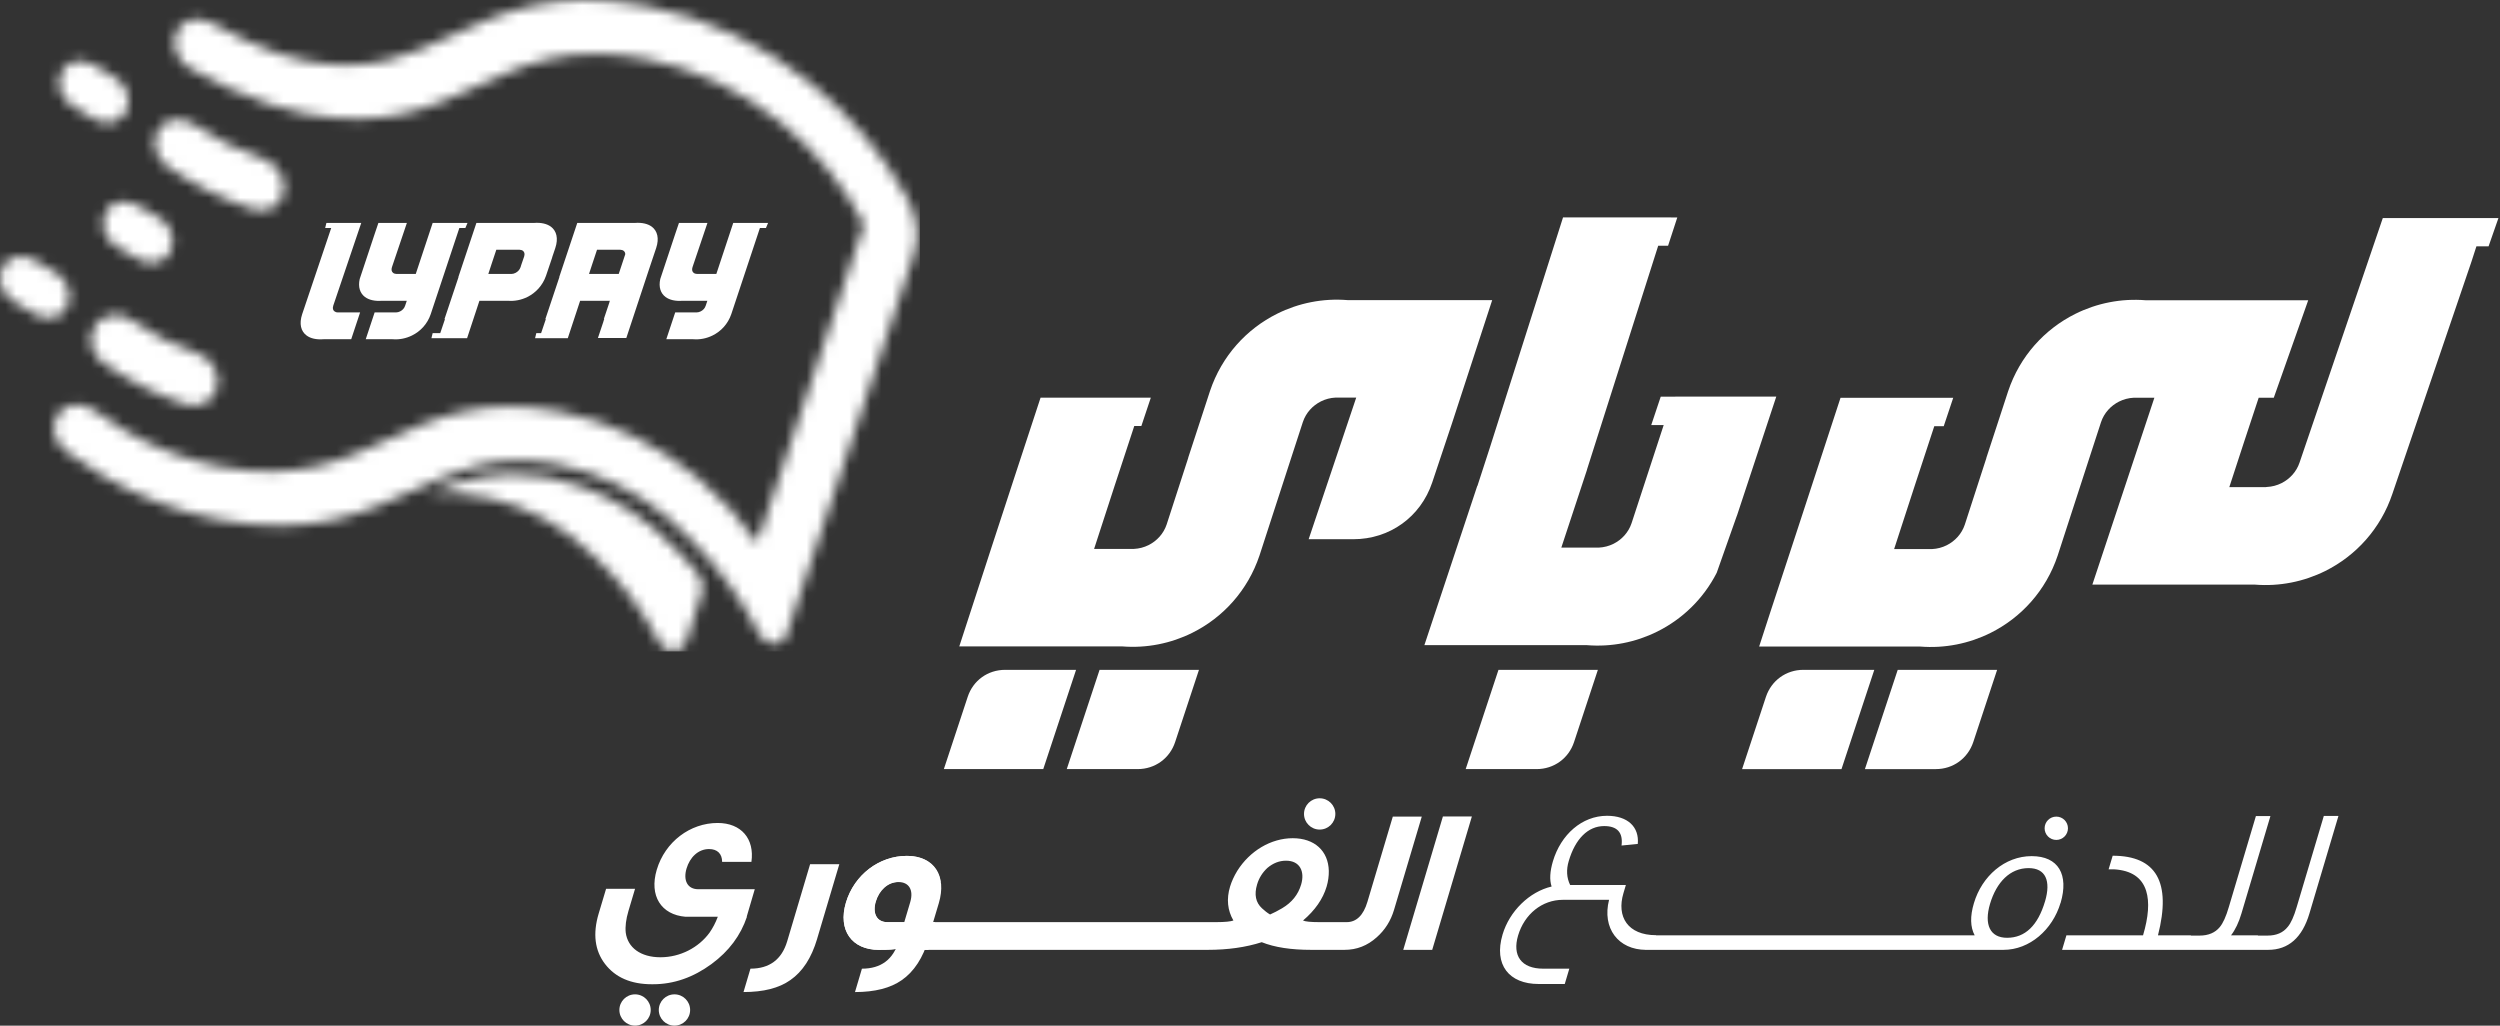 <svg width="234" height="96" viewBox="0 0 234 96" fill="none" xmlns="http://www.w3.org/2000/svg">
<rect x="0" y="0" width="234" height="96" fill="#333333" stroke="none"/>
<path fill-rule="evenodd" clip-rule="evenodd" d="M181.186 71.988H174.556L177.627 62.697H186.931L184.7 69.455C184.188 70.989 182.813 71.988 181.194 71.988M168.804 62.697H175.434L172.364 71.988H163.06L165.29 65.23C165.802 63.696 167.177 62.697 168.796 62.697H168.804ZM212.115 45.581H212.177C212.658 45.558 213.124 45.436 213.551 45.222C214.323 44.833 214.949 44.162 215.24 43.292L223.031 20.409H233.855L232.931 23.056H231.793L231.319 24.52L223.933 46.206C222.833 49.494 220.51 52.018 217.646 53.445C215.637 54.444 213.361 54.909 211.046 54.719H195.845L201.65 37.228H199.718C199.237 37.251 198.771 37.373 198.343 37.587C197.571 37.976 196.945 38.647 196.655 39.517L195.57 42.85L192.598 52.003C191.499 55.291 189.176 57.815 186.312 59.242C184.31 60.241 182.026 60.706 179.712 60.516H164.656L165.741 57.175L167.643 51.385L168.453 48.914L172.272 37.236H182.821L181.935 39.89H181.049L179.208 45.497L177.29 51.393H180.843C181.324 51.37 181.79 51.248 182.217 51.034C182.989 50.645 183.615 49.974 183.906 49.105L185.93 42.858H185.922L187.962 36.618C189.062 33.331 191.384 30.806 194.248 29.379C196.25 28.38 198.534 27.915 200.848 28.105H216.049L212.826 37.228H211.413C210.488 40.012 209.572 42.797 208.663 45.596H212.115V45.581Z" fill="white"/>
<path fill-rule="evenodd" clip-rule="evenodd" d="M106.48 71.987H99.849L102.92 62.697H112.224L109.993 69.455C109.489 70.988 108.107 71.987 106.487 71.987" fill="white"/>
<path fill-rule="evenodd" clip-rule="evenodd" d="M94.09 62.697H100.72L97.649 71.987H88.345L90.576 65.229C91.08 63.688 92.463 62.697 94.082 62.697" fill="white"/>
<path fill-rule="evenodd" clip-rule="evenodd" d="M122.49 50.471L126.943 37.214H125.011C124.529 37.236 124.063 37.358 123.636 37.572C122.864 37.961 122.238 38.632 121.948 39.502L120.863 42.835L117.891 51.988C116.791 55.276 114.469 57.801 111.605 59.227C109.603 60.226 107.319 60.692 105.005 60.501H89.789L92.798 51.256L95.075 44.292L97.397 37.221H107.717L106.831 39.876H106.166L104.325 45.482L102.408 51.378H106.135C106.617 51.355 107.083 51.233 107.51 51.02C108.282 50.631 108.908 49.959 109.199 49.09L111.223 42.843H111.215L113.255 36.603C114.355 33.316 116.677 30.791 119.541 29.365C121.543 28.365 123.827 27.9 126.141 28.091H139.669L135.911 39.609C135.3 41.455 134.674 43.308 134.055 45.162C132.97 48.388 130.075 50.471 126.668 50.471H122.49Z" fill="white"/>
<path fill-rule="evenodd" clip-rule="evenodd" d="M155.726 39.784H154.557L155.444 37.13H156.597L156.933 37.122H166.26L162.601 48.197L162.57 48.281L162.54 48.358L160.684 53.613C159.439 56.054 157.46 57.953 155.123 59.113C153.121 60.112 150.837 60.577 148.523 60.386H133.322L138.272 45.482H138.287L139.456 41.882L146.3 20.349H156.039L156.994 20.356L156.131 23.003H155.207L148.546 43.941V43.964C147.736 46.39 146.934 48.823 146.14 51.256H149.653C150.135 51.233 150.601 51.111 151.028 50.898C151.8 50.509 152.426 49.837 152.716 48.968L155.734 39.746L155.726 39.784Z" fill="white"/>
<path fill-rule="evenodd" clip-rule="evenodd" d="M143.818 71.987H137.188L140.258 62.697H149.562L147.332 69.455C146.828 70.988 145.445 71.987 143.826 71.987" fill="white"/>
<mask id="mask0_10_444" style="mask-type:luminance" maskUnits="userSpaceOnUse" x="0" y="0" width="86" height="61">
<path d="M3.273 24.384C3.861 24.75 4.457 25.101 5.06 25.429C6.03 25.955 6.596 26.977 6.466 27.969L6.443 28.167C6.351 28.861 5.962 29.372 5.328 29.624C4.694 29.883 3.999 29.815 3.319 29.441C2.624 29.052 1.936 28.632 1.256 28.205C0.378 27.641 -0.103 26.695 0.019 25.764L0.042 25.596C0.133 24.887 0.546 24.361 1.21 24.117C1.875 23.873 2.601 23.964 3.273 24.391M12.882 19.243C13.478 19.601 14.074 19.937 14.685 20.257C15.663 20.768 16.243 21.783 16.137 22.774L16.114 22.973C16.037 23.667 15.663 24.185 15.037 24.46C14.41 24.735 13.715 24.681 13.035 24.315C12.332 23.934 11.645 23.537 10.957 23.11C10.071 22.561 9.575 21.615 9.674 20.684L9.689 20.509C9.766 19.792 10.171 19.265 10.82 18.999C11.477 18.739 12.203 18.823 12.882 19.235V19.243ZM8.834 6.108C9.422 6.481 10.01 6.84 10.614 7.176C11.576 7.717 12.134 8.739 11.989 9.731L11.958 9.929C11.859 10.616 11.462 11.119 10.828 11.371C10.194 11.623 9.491 11.546 8.819 11.157C8.123 10.761 7.444 10.341 6.771 9.899C5.901 9.327 5.427 8.373 5.564 7.45L5.587 7.282C5.687 6.573 6.107 6.054 6.771 5.818C7.436 5.581 8.162 5.681 8.834 6.115V6.108ZM23.645 19.571C20.895 18.671 18.252 17.359 15.793 15.681C14.777 14.986 14.28 13.804 14.563 12.759L14.594 12.652C14.792 11.935 15.281 11.447 16.007 11.249C16.732 11.05 17.496 11.203 18.191 11.676C20.17 13.034 22.309 14.094 24.531 14.819C25.242 15.047 25.799 15.497 26.189 16.146C26.579 16.794 26.686 17.458 26.51 18.106L26.479 18.213C26.159 19.395 24.921 19.983 23.638 19.563L23.645 19.571ZM22.049 8.533C21.873 8.457 21.69 8.381 21.514 8.305C20.238 7.748 19.001 7.107 17.802 6.405C16.74 5.78 16.159 4.628 16.358 3.545L16.381 3.43C16.518 2.691 16.962 2.164 17.664 1.905C18.367 1.653 19.123 1.745 19.849 2.172C20.842 2.759 21.873 3.285 22.927 3.751C23.103 3.827 23.286 3.903 23.462 3.98C25.127 4.773 26.907 5.368 28.771 5.726C34.645 6.863 38.335 5.147 42.154 3.377C46.913 1.173 51.832 -1.108 60.647 0.593C66.3 1.684 71.532 4.262 75.925 7.824C79.584 10.799 82.654 14.445 84.885 18.488C85.886 20.311 86.107 22.141 85.519 23.895L73.58 59.532C73.412 60.028 72.969 60.31 72.418 60.272C71.861 60.242 71.357 59.898 71.089 59.38C69.409 56.123 67.308 53.186 64.871 50.722C64.81 50.661 64.749 50.6 64.688 50.539C63.985 49.784 63.237 49.067 62.442 48.403C59.54 45.978 56.033 44.216 52.214 43.476C52.038 43.438 51.855 43.407 51.679 43.377H51.672C46.172 42.454 42.582 44.109 38.877 45.818C34.087 48.022 29.138 50.303 20.338 48.609C16.587 47.885 13.02 46.504 9.758 44.612C8.544 43.911 7.367 43.133 6.244 42.294C5.251 41.554 4.816 40.356 5.16 39.334L5.198 39.227C5.435 38.526 5.954 38.068 6.695 37.908C7.436 37.747 8.192 37.938 8.872 38.442C9.804 39.136 10.774 39.784 11.782 40.364C14.464 41.92 17.42 43.056 20.544 43.659C27.785 45.055 32.04 43.094 36.158 41.203C40.672 39.12 45.049 37.107 52.42 38.526C57.24 39.456 61.678 41.691 65.368 44.773C67.476 46.535 69.332 48.579 70.876 50.814L80.867 21.005C78.996 17.374 76.322 14.094 73.091 11.478C69.478 8.549 65.154 6.42 60.456 5.513C53.207 4.109 48.983 6.07 44.889 7.969C40.382 10.059 36.02 12.08 28.58 10.646C26.319 10.211 24.134 9.479 22.056 8.503L22.049 8.533ZM65.697 55.489L64.222 60.059C64.054 60.577 63.619 60.913 63.069 60.943C62.519 60.974 62.022 60.684 61.763 60.196C60.128 57.084 58.065 54.353 55.675 52.141C55.613 52.087 55.552 52.026 55.491 51.973C54.804 51.287 54.07 50.646 53.284 50.066C50.427 47.938 46.974 46.55 43.2 46.237C43.025 46.222 42.849 46.207 42.673 46.199H42.666C41.825 46.153 41.023 46.161 40.267 46.222C43.277 44.902 46.416 43.88 50.877 44.628H50.885C51.053 44.658 51.221 44.689 51.397 44.719C55.048 45.428 58.409 47.114 61.182 49.433C61.946 50.066 62.664 50.753 63.328 51.477C63.39 51.538 63.451 51.599 63.504 51.653C64.108 52.263 64.688 52.896 65.246 53.567C65.735 54.155 65.903 54.856 65.697 55.489ZM17.336 37.831C14.639 36.947 12.065 35.65 9.705 33.987C8.727 33.3 8.292 32.118 8.628 31.066L8.666 30.959C8.895 30.234 9.414 29.746 10.148 29.54C10.881 29.334 11.637 29.479 12.302 29.96C14.211 31.302 16.282 32.355 18.466 33.072C19.161 33.3 19.696 33.743 20.055 34.391C20.414 35.04 20.483 35.703 20.277 36.359L20.246 36.466C19.864 37.656 18.604 38.251 17.343 37.839L17.336 37.831Z" fill="white"/>
</mask>
<g mask="url(#mask0_10_444)">
<path d="M86.1 -1.101H-0.103V60.973H86.1V-1.101Z" fill="white"/>
</g>
<path d="M84.64 86.313L85.198 84.437C85.534 83.293 85.075 82.56 84.09 82.56C83.105 82.56 82.287 83.354 81.982 84.383C81.653 85.489 82.066 86.321 83.074 86.321H84.648L84.64 86.313ZM86.916 88.907H86.542H83.907C83.93 88.868 83.953 88.83 83.975 88.792C83.739 88.868 83.181 88.907 82.272 88.907C79.736 88.907 78.422 87.068 79.186 84.49C79.965 81.874 82.31 80.112 84.885 80.112C87.459 80.112 88.635 81.973 87.871 84.543L87.344 86.305H87.528L86.901 88.899L86.916 88.907Z" fill="white"/>
<path d="M218.876 76.381L216.164 85.496C215.492 87.762 214.201 88.906 212.299 88.906H210.611L211.008 87.571H212.245C213.078 87.571 213.704 87.296 214.132 86.755C214.43 86.404 214.713 85.786 214.972 84.894L217.508 76.374H218.868L218.876 76.381ZM210.939 88.906H204.247L204.645 87.571H205.882C206.715 87.571 207.341 87.296 207.769 86.778C208.074 86.412 208.357 85.794 208.617 84.901L211.153 76.381H212.513L209.801 85.496C209.556 86.328 209.228 87.022 208.823 87.548H211.344L210.939 88.906ZM204.66 88.906H193.011L193.416 87.548H200.589C201.1 85.824 201.207 84.428 200.879 83.383C200.482 82.125 199.473 81.469 197.892 81.37H197.365L197.747 80.096C201.834 80.096 203.254 82.575 201.986 87.548H205.072L204.668 88.906H204.66ZM191.414 84.375C191.987 82.438 191.468 81.255 189.879 81.255C188.153 81.255 186.877 82.552 186.266 84.604C185.693 86.541 186.266 87.777 187.862 87.777C189.551 87.777 190.742 86.633 191.414 84.368V84.375ZM192.866 84.512C192.117 87.029 189.971 88.906 187.526 88.906H180.644L181.049 87.548H184.83C184.417 86.77 184.387 85.771 184.761 84.528C185.51 82.01 187.641 80.134 190.162 80.134C192.682 80.134 193.653 81.873 192.873 84.512H192.866ZM181.072 88.906H176.985L177.39 87.548H181.476L181.072 88.906ZM177.229 88.906H173.143L173.547 87.548H177.634L177.229 88.906ZM173.395 88.906H169.308L169.713 87.548H173.8L173.395 88.906ZM169.552 88.906H165.466L165.871 87.548H169.957L169.552 88.906ZM165.718 88.906H161.631L162.036 87.548H166.123L165.718 88.906ZM161.876 88.906H157.789L158.194 87.548H162.28L161.876 88.906ZM158.041 88.906H153.954L154.359 87.548H158.446L158.041 88.906ZM154.611 88.906H154.084C151.464 88.906 149.936 86.877 150.608 84.223H146.285C144.345 84.223 142.687 85.557 142.091 87.571C141.541 89.432 142.374 90.668 144.444 90.668H146.888L146.461 92.102H144.016C141.243 92.102 139.8 90.302 140.64 87.472C141.289 85.283 143.153 83.467 145.231 82.979C145.025 82.361 145.07 81.568 145.353 80.615C146.094 78.12 148.072 76.358 150.417 76.358C152.358 76.358 153.442 77.403 153.297 78.99L151.777 79.142C151.93 77.922 151.372 77.32 150.15 77.32C148.638 77.32 147.446 78.517 146.835 80.592C146.59 81.408 146.636 82.163 146.965 82.834H152.182L151.953 83.605C151.296 85.809 152.358 87.533 155.008 87.533L154.603 88.891L154.611 88.906ZM134.055 88.906H131.344L135.056 76.419H137.768L134.055 88.906ZM130.48 85.168C130.175 86.191 129.633 87.045 128.869 87.724C127.99 88.517 126.99 88.906 125.844 88.906H123.285L124.056 86.312H126.05C126.959 86.312 127.616 85.672 127.99 84.413L130.366 76.435H133.078L130.48 85.168ZM120 85.016C120.917 84.474 121.505 83.742 121.788 82.789C122.147 81.568 121.673 80.561 120.374 80.561C119.733 80.561 119.16 80.79 118.625 81.24C118.167 81.667 117.838 82.186 117.663 82.789C117.38 83.734 117.533 84.474 118.121 85.016C118.365 85.245 118.617 85.443 118.877 85.596C119.236 85.443 119.603 85.245 120 85.016ZM124.308 88.906H122.735C120.856 88.906 119.313 88.677 118.098 88.189C116.601 88.669 114.92 88.906 113.041 88.906H111.277L112.048 86.312H113.813C114.668 86.312 115.203 86.251 115.447 86.16C114.897 85.214 114.783 84.146 115.134 82.987C115.279 82.506 115.509 82.003 115.806 81.515C116.983 79.638 118.969 78.456 121.001 78.456C123.033 78.456 124.331 79.638 124.377 81.515C124.385 81.995 124.316 82.499 124.171 82.987C123.827 84.146 123.079 85.214 121.963 86.16C122.17 86.259 122.674 86.312 123.506 86.312H125.08L124.308 88.906ZM111.903 88.906H107.755L108.527 86.312H112.675L111.903 88.906ZM108.061 88.906H103.913L104.684 86.312H108.832L108.061 88.906ZM104.226 88.906H100.078L100.85 86.312H104.998L104.226 88.906ZM100.384 88.906H96.236L97.008 86.312H101.155L100.384 88.906ZM96.549 88.906H92.401L93.173 86.312H97.321L96.549 88.906ZM92.707 88.906H88.559L89.331 86.312H93.478L92.707 88.906ZM89.086 88.906H83.892C83.892 88.906 83.938 88.83 83.961 88.791C83.731 88.868 83.189 88.906 82.303 88.906H82.257C79.721 88.906 78.407 87.068 79.171 84.49C79.95 81.873 82.295 80.111 84.87 80.111C86.65 80.111 87.803 81.065 88.032 82.552H84.068C83.036 82.552 82.265 83.345 81.959 84.375C81.631 85.481 82.043 86.312 83.052 86.312H89.858L89.086 88.906ZM69.913 85.809C69.325 87.556 68.233 89.028 66.606 90.226C64.894 91.484 63.076 92.125 61.121 92.125H61.006C59.051 92.125 57.592 91.484 56.629 90.226C55.667 88.967 55.476 87.396 56.033 85.519L56.729 83.193H59.44L58.822 85.268C58.593 86.046 58.508 86.717 58.57 87.296C58.753 88.692 59.96 89.6 61.816 89.6C63.672 89.6 65.399 88.692 66.415 87.296C66.712 86.869 66.98 86.366 67.186 85.809H64.169C61.885 85.626 60.747 83.849 61.472 81.408C62.251 78.792 64.597 77.03 67.171 77.03C69.386 77.03 70.639 78.517 70.333 80.668H67.591C67.591 79.921 67.148 79.471 66.369 79.471C65.338 79.471 64.566 80.264 64.26 81.293C63.932 82.4 64.344 83.231 65.353 83.231H67.499H67.568H70.646L69.89 85.809H69.913Z" fill="white"/>
<path fill-rule="evenodd" clip-rule="evenodd" d="M59.441 93.071C60.251 93.071 60.907 93.727 60.907 94.535C60.907 95.344 60.251 96 59.441 96C58.631 96 57.974 95.344 57.974 94.535C57.974 93.727 58.631 93.071 59.441 93.071Z" fill="white"/>
<path fill-rule="evenodd" clip-rule="evenodd" d="M63.13 93.071C63.939 93.071 64.596 93.727 64.596 94.535C64.596 95.344 63.939 96 63.13 96C62.32 96 61.663 95.344 61.663 94.535C61.663 93.727 62.32 93.071 63.13 93.071Z" fill="white"/>
<path fill-rule="evenodd" clip-rule="evenodd" d="M123.521 74.719C124.331 74.719 124.988 75.375 124.988 76.183C124.988 76.992 124.331 77.648 123.521 77.648C122.712 77.648 122.055 76.992 122.055 76.183C122.055 75.375 122.712 74.719 123.521 74.719Z" fill="white"/>
<path fill-rule="evenodd" clip-rule="evenodd" d="M192.469 76.435C193.072 76.435 193.561 76.923 193.561 77.526C193.561 78.128 193.072 78.617 192.469 78.617C191.865 78.617 191.376 78.128 191.376 77.526C191.376 76.923 191.865 76.435 192.469 76.435Z" fill="white"/>
<path d="M86.917 87.884C86.39 89.661 85.557 90.935 84.412 91.736C83.35 92.484 81.883 92.857 80.027 92.857L80.676 90.668C82.456 90.668 83.602 89.814 84.114 88.113L84.656 86.305H87.391L86.917 87.884Z" fill="white"/>
<path d="M76.482 87.883C75.955 89.66 75.123 90.942 73.977 91.735C72.915 92.49 71.456 92.856 69.592 92.856L70.242 90.667C72.021 90.667 73.167 89.813 73.679 88.112L75.826 80.889H78.56L76.482 87.876V87.883Z" fill="white"/>
<path fill-rule="evenodd" clip-rule="evenodd" d="M37.059 29.242H37.075C37.204 29.242 37.334 29.204 37.456 29.143C37.67 29.037 37.846 28.854 37.922 28.609L38.075 28.152H35.753C35.081 28.205 34.538 28.075 34.164 27.801C33.698 27.45 33.5 26.87 33.668 26.115L35.043 21.973L35.257 21.34L35.417 20.867H38.083L36.685 25.009C36.608 25.246 36.654 25.436 36.8 25.543C36.876 25.604 36.983 25.635 37.113 25.642H37.128H38.915L40.497 20.867H43.758L43.56 21.34H42.995L40.313 29.41C40.008 30.318 39.358 31.012 38.564 31.401C38.006 31.676 37.38 31.805 36.746 31.752H34.233L35.066 29.242H37.059ZM47.853 25.642H47.868C47.998 25.642 48.128 25.604 48.25 25.543C48.464 25.436 48.639 25.253 48.724 25.009L48.754 24.925H48.746L49.06 24.01C49.136 23.773 49.09 23.583 48.945 23.476C48.869 23.415 48.762 23.384 48.632 23.377H48.617H46.455L45.981 24.803L45.706 25.642H47.86H47.853ZM40.481 31.18H41.207C41.352 30.745 41.497 30.303 41.65 29.868H41.604L41.627 29.799C42.063 28.503 42.49 27.221 42.918 25.932H42.903L42.926 25.863C43.491 24.193 44.041 22.53 44.591 20.867H49.976C50.648 20.814 51.191 20.944 51.565 21.218C52.092 21.615 52.276 22.309 51.978 23.209L51.68 24.094H51.687L51.107 25.81C50.794 26.718 50.144 27.412 49.358 27.801C48.8 28.075 48.174 28.205 47.539 28.152H44.874L43.72 31.653H40.382L40.497 31.18H40.481ZM57.073 28.152H54.3L53.146 31.653H50.083L50.198 31.18H50.648C50.794 30.745 50.939 30.303 51.092 29.868H51.046L51.069 29.799C51.504 28.503 51.932 27.221 52.36 25.932H52.344L52.367 25.863C52.932 24.193 53.475 22.53 54.032 20.867H59.418C60.09 20.814 60.632 20.944 61.007 21.218C61.534 21.615 61.717 22.309 61.419 23.209L61.045 24.323L60.693 25.375L58.623 31.638H55.965L55.988 31.569C56.156 31.073 56.316 30.585 56.484 30.089H56.477L56.5 30.02L56.561 29.845H56.523L56.546 29.776C56.714 29.281 56.874 28.793 57.042 28.297H57.035L57.057 28.228L57.088 28.137L57.073 28.152ZM55.132 25.642H57.913L58.524 23.796C58.524 23.659 58.471 23.552 58.371 23.476C58.295 23.415 58.188 23.384 58.058 23.377H58.043H55.881L55.407 24.803L55.132 25.642ZM65.193 29.242H65.208C65.338 29.242 65.468 29.204 65.59 29.143C65.804 29.037 65.979 28.854 66.056 28.609L66.209 28.152H63.886C63.214 28.205 62.672 28.075 62.297 27.801C61.832 27.45 61.633 26.87 61.801 26.115L63.176 21.973L63.39 21.34L63.55 20.867H66.216L64.818 25.009C64.742 25.246 64.788 25.436 64.933 25.543C65.009 25.604 65.116 25.635 65.246 25.642H65.261H67.049L68.63 20.867H71.892L71.693 21.34H71.128L68.447 29.41C68.133 30.318 67.492 31.012 66.697 31.401C66.14 31.676 65.513 31.805 64.879 31.752H62.366L63.199 29.242H65.193ZM31.636 29.242H31.62C31.491 29.242 31.384 29.204 31.307 29.143C31.162 29.037 31.116 28.854 31.193 28.609L33.813 20.867H30.551L30.436 21.34H31.002L28.282 29.41C27.984 30.318 28.168 31.012 28.695 31.401C29.061 31.676 29.604 31.805 30.284 31.752H32.873L33.706 29.242H31.659H31.636Z" fill="white"/>
</svg>
